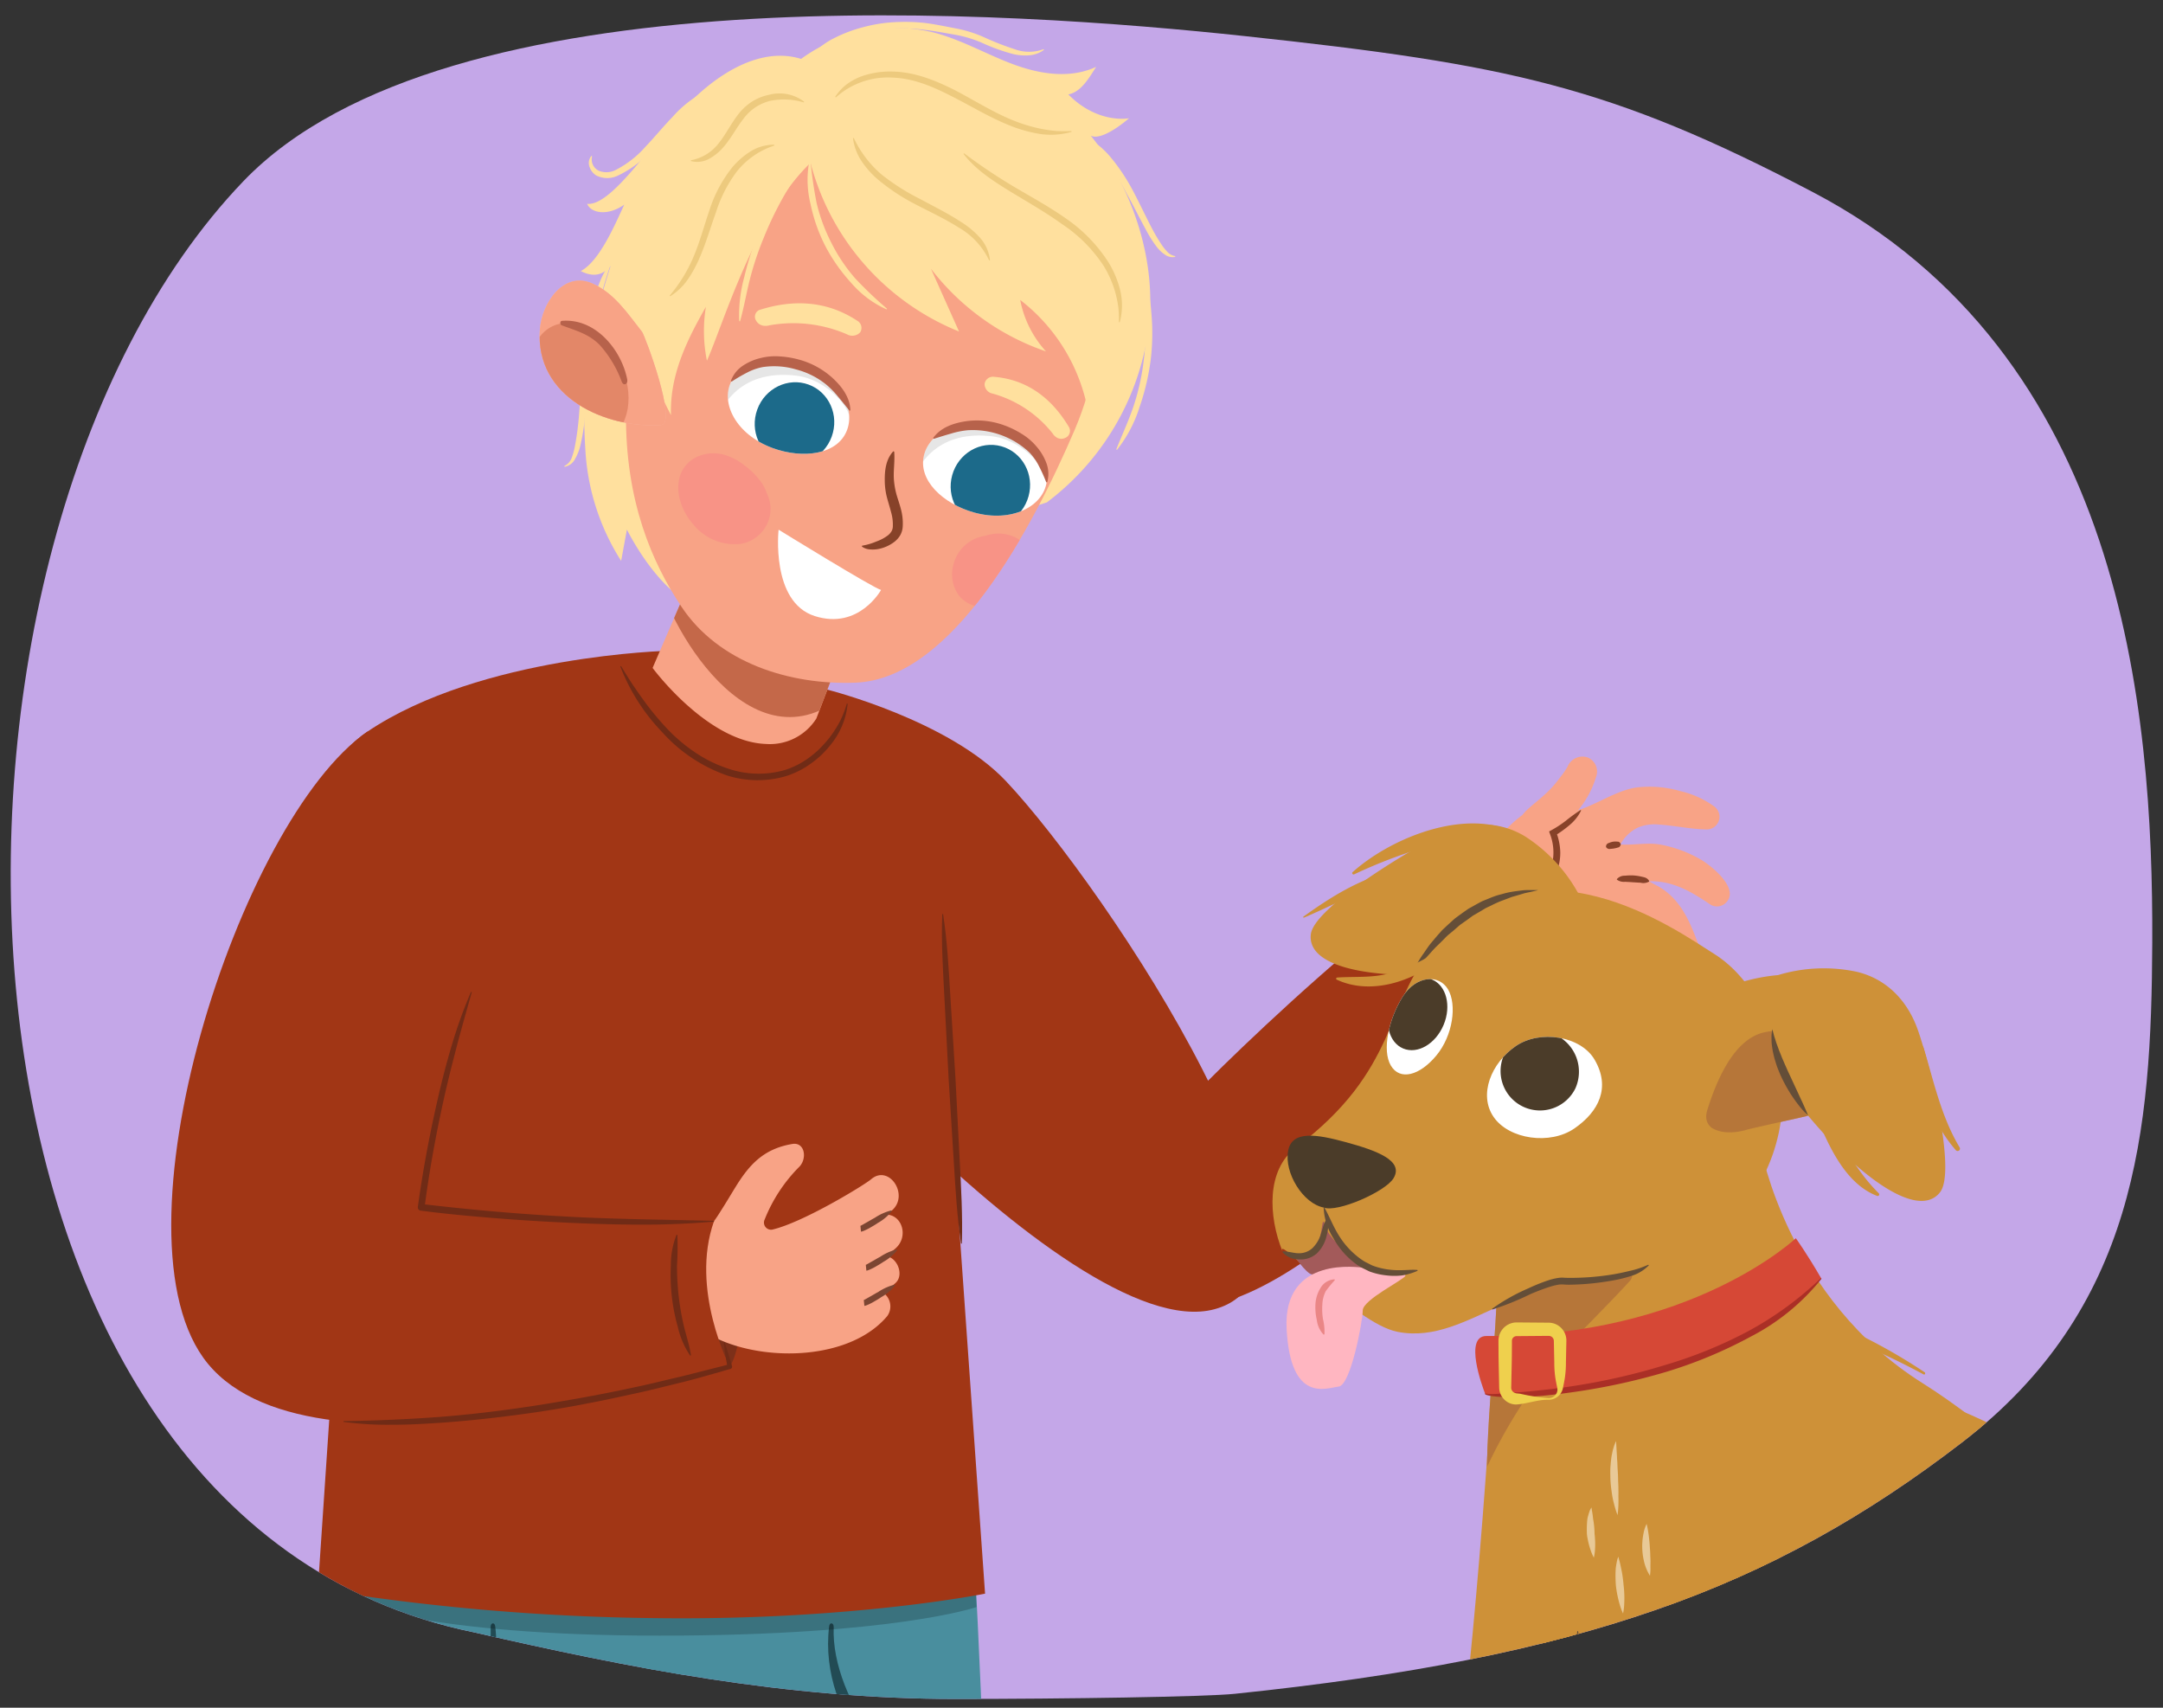 <svg xmlns="http://www.w3.org/2000/svg" xmlns:xlink="http://www.w3.org/1999/xlink" width="380" height="300" viewBox="0 0 380 300"><rect x="0" y="0" width="380" height="300" fill="#333333" stroke="none"/><defs><clipPath id="a"><path d="M167.932,298.461c-29.833,0-57.255-5.431-84.732-11.72C-15.571,266.568-18.437,95.621,42.758,31.834,78.505-5.427,178.655,2.048,218.714,6.345,264.9,11.3,282.9,15.1,318.472,33.741,372.92,62.273,378.29,124.269,378.114,165.6c-.142,33.24-2.825,64.257-33.415,87.786-33.631,25.868-67.2,37.865-127.765,44.169C211.778,298.09,186.923,298.461,167.932,298.461Z" fill="none"/></clipPath><clipPath id="b"><path d="M114.65,117.336l8.429-19.548,26.781,11.545-6.445,16.9a9.665,9.665,0,0,1-8.85,4.462C124.216,130.32,114.65,117.336,114.65,117.336Z" fill="#f8a386"/></clipPath><clipPath id="c"><path d="M163.548,12.744c23.725,4.924,29.193,28.277,29.55,37.269s-.737,17.193-4.3,25.509c-7.361,17.172-21.418,43.715-38.456,44.4-11.574.467-24.066-3.479-30.619-13.334-5.106-7.677-9.9-18.439-9.75-34.176s.268-31.81,11-44.909C132.341,13.694,143.066,8.494,163.548,12.744Z" fill="#f8a386"/></clipPath><clipPath id="d"><path d="M140.987,64.035c-6.478-1.632-10.721-.459-12.478,2.9-2.02,3.863.838,9.434,7.233,11.774,5.273,1.93,11.478,1.226,13.094-3.225S146.431,65.406,140.987,64.035Z" fill="#fff"/></clipPath><clipPath id="e"><path d="M112.8,58.29c-2.584-3.278-4.856-6.776-8.721-8.488-5.037-2.227-8.856,3.352-9.225,8.048C93.912,69.9,106.59,75.306,116.135,74.664,119.108,74.463,113.294,58.912,112.8,58.29Z" fill="#f8a386"/></clipPath><clipPath id="f"><path d="M175.406,75.05c6.222,2.432,9,5.851,8.477,9.6-.6,4.318-6.145,7.2-12.711,5.392-5.414-1.49-10.067-5.685-8.8-10.247S170.177,73.006,175.406,75.05Z" fill="#fff"/></clipPath><clipPath id="g"><path d="M337.77,242.989c-23.675-14.881-28.411-41.262-28.411-41.262-2.706-19.955-15.277-17.077-39.91-8.456-6.764,2.368-6.087,15.22-6.087,15.22.338,18.038-1.466,32.243-2.045,45.961-1.5,35.547,26.577,51.2,40.6,69.71,24.352,32.131,51.071,34.16,51.071,34.16,33.484,5.75,39.572-9.47,39.572-9.47C410.148,301.839,359.29,256.516,337.77,242.989Z" fill="none"/></clipPath><clipPath id="h"><path d="M336.734,180.4c-1.857-4.827-5.412-8.459-10.528-9.683a27.823,27.823,0,0,0-13.85.583,31.869,31.869,0,0,0-9.308,2.266,4.407,4.407,0,0,0-2.452,2.475,8.146,8.146,0,0,0-2.341,4.163c-1.252,5.191-1.3,11.036.807,15.968,1.32,3.093,5.049,3.167,8.061,2.221.021,0,.045-.007.066-.013,3.484-.841,7-1.556,10.482-2.375,8.3,10.008,19.166,18.527,23.152,13.453C343.869,205.578,338.584,185.208,336.734,180.4Z" fill="none"/></clipPath><clipPath id="i"><path d="M276.6,198.232c-4.27,2.949-11.473,1.938-14.19-2s-.408-9.5,3.863-12.447,11.427-1.777,13.853,2.345C283.018,191.046,280.871,195.283,276.6,198.232Z" fill="none"/></clipPath><clipPath id="j"><path d="M246.392,175.149c-2.418,3.888-3.638,9.349-2.043,12.045s5.063,1.759,7.988-1.764,3.648-8.938,2.053-11.633S248.758,171.342,246.392,175.149Z" fill="none"/></clipPath></defs><g clip-path="url(#a)"><rect x="-66.155" y="-26.95" width="564" height="396" fill="#c4a7e8"/><path d="M207.427,194.97c.118-1.053,45.249-45.722,56.551-45.167s15.541,13.459,9.568,25.576-49.247,60.636-68.134,53.459C181.566,219.777,207.427,194.97,207.427,194.97Z" fill="#a13615"/><path d="M142.232,10.15a12.748,12.748,0,0,1,4.28-3.434,24.725,24.725,0,0,1,5.151-1.945,25.912,25.912,0,0,1,5.452-.874,32.668,32.668,0,0,1,5.5.15c1.825.242,3.6.62,5.368.956a22.287,22.287,0,0,1,5.249,1.7,48.668,48.668,0,0,0,4.987,1.927,7.293,7.293,0,0,0,5.115.006l.074.127a5.068,5.068,0,0,1-2.612.955,9.084,9.084,0,0,1-2.8-.221,33.421,33.421,0,0,1-5.164-1.833A21,21,0,0,0,167.785,6.1c-1.784-.307-3.553-.65-5.314-.852a31.469,31.469,0,0,0-5.311-.237,24.8,24.8,0,0,0-5.236.772,29.771,29.771,0,0,0-5.011,1.757,20.69,20.69,0,0,0-4.574,2.713Z" fill="#ffe09e"/><path d="M61.416,275.235s-3.241,54.839-3.646,133.847c-.362,71,1.516,108.84,1.516,108.84s20.111,8.795,41.062.156c0,0,6.753-138.029,18.236-178.384,2.5-8.77.974-62.871.974-62.871Z" fill="#498e9e"/><path d="M87,285.7c-.1-.794-.83-.636-.8.136.512,13.02-12.56,29.342-23.211,32.452-1.208.353-.7,1.216.517.944C74.406,316.81,89.01,302.218,87,285.7Z" fill="#224b54"/><path d="M171.251,275.235s3.242,54.839,3.646,133.847c.363,71-1.515,108.84-1.515,108.84s-20.111,8.795-41.062.156c0,0-6.754-138.029-18.237-178.384-2.5-8.77-.974-62.871-.974-62.871Z" fill="#498e9e"/><path d="M145.664,285.7c.1-.794.831-.636.8.136-.511,13.02,12.56,29.342,23.211,32.452,1.209.353.7,1.216-.517.944C158.262,316.81,143.657,302.218,145.664,285.7Z" fill="#224b54"/><path d="M61.271,277.832l-.133,3.453s13.518,6.051,54.737,6.051,55.678-5.02,55.678-5.02l-.3-7.081Z" opacity="0.2"/><path d="M58.99,232.292l-3.148,46.886a397.4,397.4,0,0,0,59.916,5.09c34.062.391,57.3-4.307,57.3-4.307l-6.392-90.676Z" fill="#a13615"/><path d="M213.374,229.991c25.741-6.987-19.073-74.128-36.638-92.762-10.07-10.682-31.2-16.026-31.2-16.026L117.5,114.32s-32.994.768-52.945,14.2-13.916,66.47-4.708,85.653,38.087,36.349,69.93,22.921c0,0,22.068-27.3,29.952-38.864C177.727,215.873,200.5,233.484,213.374,229.991Z" fill="#a13615"/><path d="M109.112,117.007c.582.98,1.187,1.935,1.791,2.888.631.937,1.264,1.869,1.927,2.779a49.787,49.787,0,0,0,4.259,5.217,28.879,28.879,0,0,0,5.092,4.323,23.129,23.129,0,0,0,5.966,2.883,16.62,16.62,0,0,0,9.735.175,14.862,14.862,0,0,0,2.991-1.333,17.824,17.824,0,0,0,2.65-1.963,20.946,20.946,0,0,0,2.238-2.439,20.5,20.5,0,0,0,1.793-2.8,18.53,18.53,0,0,0,1.219-3.131l.145.024a13.373,13.373,0,0,1-2.414,6.449,18.011,18.011,0,0,1-2.295,2.64,18.875,18.875,0,0,1-2.8,2.119,15.941,15.941,0,0,1-3.207,1.47,17.71,17.71,0,0,1-10.416-.063,27.417,27.417,0,0,1-11.464-7.638,34.491,34.491,0,0,1-7.348-11.541Z" fill="#702b16"/><path d="M125.438,214.528c6,5.018,5.629,21.252,2.767,25.555-4.809-2.531-5-12.566-5.249-13.555S121.465,214.773,125.438,214.528Z" fill="#7d3019"/><path d="M107.391,46.188a70.113,70.113,0,0,0-2.537,8.9,86.98,86.98,0,0,0-1.239,9.2c-.327,3.089-.554,6.2-.894,9.312a34.69,34.69,0,0,1-.761,4.671,8.762,8.762,0,0,1-.881,2.257,2.58,2.58,0,0,1-1.91,1.48l-.027-.144A2.608,2.608,0,0,0,100.5,80.25a12.666,12.666,0,0,0,.559-2.18c.281-1.495.473-3.031.618-4.573l.741-9.32a85.508,85.508,0,0,1,1.4-9.3c.674-3.052,1.534-6.194,3.444-8.755Z" fill="#ffe09e"/><path d="M114.65,117.336l8.429-19.548,26.781,11.545-6.445,16.9a9.665,9.665,0,0,1-8.85,4.462C124.216,130.32,114.65,117.336,114.65,117.336Z" fill="#f8a386"/><g clip-path="url(#b)"><path d="M115.411,98.956c-.761,5.495,13.534,34.856,30.255,25.01,21.389,1.5,11.622-18.435,11.622-18.435L119.613,92.7S115.9,95.4,115.411,98.956Z" fill="#c46849"/></g><path d="M183.907,88.258a45.772,45.772,0,0,0,17.832-30.235c1.667-12.01-2.821-25.226-10.114-34.189,2.1,1.051,6.725-3.062,6.725-3.062s-5.45,1.093-10.666-4.187c2.256-.4,3.695-2.985,4.892-4.84-4.675,2.157-10.011,1.26-14.7-.5s-9.1-4.337-13.958-5.562a28.173,28.173,0,0,0-23.178,4.665c-7.271-2.26-15.024,2.768-20.529,8.643s-12.779,17.29-17.064,16.814c.636,1.6,3.557,2.237,6.525.146-1.645,3.527-4.35,9.941-7.643,11.671,2.835,1.42,4.263.186,5.233-.887-3.9,12.341-5.251,20.174-4.379,32.992a40.42,40.42,0,0,0,6.241,18.807l1.011-5.5s6.8,13.907,15.126,14.075" fill="#ffe09e"/><path d="M163.548,12.744c23.725,4.924,29.193,28.277,29.55,37.269s-.737,17.193-4.3,25.509c-7.361,17.172-21.418,43.715-38.456,44.4-11.574.467-24.066-3.479-30.619-13.334-5.106-7.677-9.9-18.439-9.75-34.176s.268-31.81,11-44.909C132.341,13.694,143.066,8.494,163.548,12.744Z" fill="#f8a386"/><g clip-path="url(#c)"><path d="M121.908,92.261a9.374,9.374,0,0,0,8.08,3.3,6.274,6.274,0,0,0,5.378-6.541,7.259,7.259,0,0,0-.678-2.442,7,7,0,0,0-.82-1.672,13.264,13.264,0,0,0-3.044-3.121,10.5,10.5,0,0,0-3.581-1.893,7.059,7.059,0,0,0-4.854.391,5.636,5.636,0,0,0-3.03,3.674C118.651,86.94,119.951,90.075,121.908,92.261Z" fill="#f89386"/><path d="M167.454,99.37a6.731,6.731,0,0,1,5.658-5.243,6.9,6.9,0,0,1,4.61,0,5.924,5.924,0,0,1,3.4,3.155,6.03,6.03,0,0,1-.468,5.452,7.489,7.489,0,0,1-3.362,2.886,10.915,10.915,0,0,1-4.389,1.034,5.616,5.616,0,0,1-4.346-1.922A6.274,6.274,0,0,1,167.454,99.37Z" fill="#f89386"/></g><path d="M140.987,64.035c-6.478-1.632-10.721-.459-12.478,2.9-2.02,3.863.838,9.434,7.233,11.774,5.273,1.93,11.478,1.226,13.094-3.225S146.431,65.406,140.987,64.035Z" fill="#fff"/><g clip-path="url(#d)"><ellipse cx="139.577" cy="74.32" rx="7.2" ry="6.958" transform="translate(21.953 180.008) rotate(-69.974)" fill="#1c6a8a"/><path d="M149.737,68.5a17.347,17.347,0,0,0-8.488-6.154,15.766,15.766,0,0,0-10.351-.037,9.966,9.966,0,0,0-4.364,3.016,6.717,6.717,0,0,0-1.029,1.9c-.282.817,1.369,4.085,1.809,3.732.52-.418,3.447-6.049,12.581-4.96,4.791.571,8.911,4.738,9.437,7.5.42,2.206,3.5,6.655,3.66,4.67C153.26,74.8,151.717,71.165,149.737,68.5Z" opacity="0.1"/></g><path d="M149.189,72.087c-.678-.848-1.311-1.642-1.961-2.409a15.132,15.132,0,0,0-2.093-2.133,13.985,13.985,0,0,0-5.287-2.649,13.561,13.561,0,0,0-5.863-.407,9.816,9.816,0,0,0-2.741.969A28.475,28.475,0,0,0,128.6,67l-.011.008a.115.115,0,0,1-.158-.035.112.112,0,0,1-.013-.1,5.379,5.379,0,0,1,2.091-2.627,9.517,9.517,0,0,1,3.128-1.351,10.557,10.557,0,0,1,3.392-.28,16.4,16.4,0,0,1,3.291.544,14.328,14.328,0,0,1,5.864,3.17c1.635,1.488,3.115,3.382,3.215,5.694a.114.114,0,0,1-.2.076Z" fill="#b7624b"/><path d="M157.1,79.4c.131,1.878-.207,3.458-.031,5.145a13.668,13.668,0,0,0,.461,2.437c.228.8.551,1.659.771,2.564a9.495,9.495,0,0,1,.294,2.9,3.491,3.491,0,0,1-.473,1.633,4.209,4.209,0,0,1-1.119,1.2,6.692,6.692,0,0,1-2.694,1.167,5.346,5.346,0,0,1-1.441.072,2.675,2.675,0,0,1-1.4-.469.113.113,0,0,1-.02-.16.115.115,0,0,1,.076-.044l.021,0a10.691,10.691,0,0,0,2.4-.712,7.446,7.446,0,0,0,2.075-1.109,2.581,2.581,0,0,0,.648-.768,1.939,1.939,0,0,0,.19-.913,7.736,7.736,0,0,0-.308-2.357c-.206-.816-.47-1.634-.715-2.541a12.168,12.168,0,0,1-.394-2.8c-.036-1.853.133-3.852,1.451-5.316a.119.119,0,0,1,.168-.009A.132.132,0,0,1,157.1,79.4Z" fill="#874229"/><path d="M191.574,75.492a31.912,31.912,0,0,0-12.342-22.8,18.559,18.559,0,0,0,4.529,9.04A43.1,43.1,0,0,1,163.55,47.209l4.937,11.029a43.986,43.986,0,0,1-26.093-29.633c-9.857,9.483-15.376,28.475-18.2,34.761a26.329,26.329,0,0,1-.18-9.458c-3.443,6.014-6.374,12.1-6.13,19.023-2.7-5.174-3.628-8.591-9.021-12.659,0,0,.925-44.453,26.569-49.02C215.769-3.055,191.574,75.492,191.574,75.492Z" fill="#ffe09e"/><path d="M112.788,58.289c-2.585-3.279-4.856-6.777-8.721-8.488-5.037-2.227-8.856,3.351-9.225,8.048C93.9,69.9,106.575,75.305,116.12,74.663,119.092,74.462,113.278,58.91,112.788,58.289Z" fill="#f8b5a2"/><path d="M112.8,58.29c-2.584-3.278-4.856-6.776-8.721-8.488-5.037-2.227-8.856,3.352-9.225,8.048C93.912,69.9,106.59,75.306,116.135,74.664,119.108,74.463,113.294,58.912,112.8,58.29Z" fill="#f8a386"/><g clip-path="url(#e)"><path d="M108.444,62.856c3.032,5.267,2.525,11.51-1.131,13.94s-9.076.133-12.105-5.134-2.523-11.51,1.131-13.94S105.415,57.588,108.444,62.856Z" fill="#e38768"/><path d="M110.187,66.641c-.98-5.077-5.5-10.776-11.452-10.274-.4.034-.384.655-.047.782,2.5.943,4.717,1.484,6.663,3.445a19.87,19.87,0,0,1,3.872,6.45C109.555,67.882,110.351,67.5,110.187,66.641Z" fill="#b7624b"/></g><path d="M175.406,75.05c6.222,2.432,9,5.851,8.477,9.6-.6,4.318-6.145,7.2-12.711,5.392-5.414-1.49-10.067-5.685-8.8-10.247S170.177,73.006,175.406,75.05Z" fill="#fff"/><g clip-path="url(#f)"><ellipse cx="173.989" cy="85.333" rx="7.2" ry="6.958" transform="translate(45.347 230.265) rotate(-74.533)" fill="#1c6a8a"/><path d="M184.143,79.154A17.343,17.343,0,0,0,175.655,73a15.772,15.772,0,0,0-10.351-.037,9.975,9.975,0,0,0-4.364,3.016,6.717,6.717,0,0,0-1.029,1.9c-.282.818,1.369,4.085,1.809,3.732.52-.418,3.448-6.049,12.582-4.96,4.79.571,8.91,4.738,9.436,7.5.42,2.206,3.5,6.655,3.66,4.669C187.666,85.453,186.123,81.814,184.143,79.154Z" opacity="0.1"/></g><path d="M163.964,76.9c1.373-1.86,3.662-2.609,5.854-2.917a13.9,13.9,0,0,1,6.634.743,16.093,16.093,0,0,1,3,1.464,10.545,10.545,0,0,1,2.6,2.2,9.5,9.5,0,0,1,1.763,2.916,5.373,5.373,0,0,1,.177,3.352.114.114,0,0,1-.143.075.11.11,0,0,1-.072-.066l0-.013a28.45,28.45,0,0,0-1.261-2.787,9.815,9.815,0,0,0-1.668-2.38A14.571,14.571,0,0,0,170,75.581a14.665,14.665,0,0,0-2.924.59c-.968.271-1.936.577-2.972.9l-.012,0a.114.114,0,0,1-.143-.074A.118.118,0,0,1,163.964,76.9Z" fill="#b7624b"/><path d="M189.169,23.829a7.057,7.057,0,0,1,3.361,1.342,15.3,15.3,0,0,1,2.632,2.5,34.4,34.4,0,0,1,3.941,5.96c1.106,2.092,2.1,4.228,3.173,6.294a30.693,30.693,0,0,0,1.745,2.973,8.344,8.344,0,0,0,1.028,1.3,2.388,2.388,0,0,0,1.4.789l.011.147a2.307,2.307,0,0,1-1.822-.416,6.1,6.1,0,0,1-1.359-1.269,20.922,20.922,0,0,1-1.93-3.03c-1.138-2.078-2.172-4.182-3.305-6.219a38.8,38.8,0,0,0-3.716-5.842,17.568,17.568,0,0,0-5.2-4.387Z" fill="#ffe09e"/><path d="M200.212,46.591a23,23,0,0,1,2.044,8.2,39.235,39.235,0,0,1-.109,8.5,41.5,41.5,0,0,1-1.963,8.263,23.192,23.192,0,0,1-3.952,7.471l-.126-.075c1.043-2.621,2.215-5.1,3.082-7.734a40.381,40.381,0,0,0,1.764-8.072,43,43,0,0,0,.225-8.258c-.179-2.765-.763-5.447-1.1-8.25Z" fill="#ffe09e"/><path d="M142.378,28.074a72.758,72.758,0,0,0,1.079,7.551,31.046,31.046,0,0,0,2.625,7.083,29.438,29.438,0,0,0,4.225,6.265,69.9,69.9,0,0,0,5.527,5.258l-.078.124a17.819,17.819,0,0,1-6.231-4.678,30.571,30.571,0,0,1-4.513-6.418,29.085,29.085,0,0,1-2.612-7.4,17.679,17.679,0,0,1-.169-7.793Z" fill="#ffe09e"/><path d="M141.321,28.34c-1.188,2.31-2.661,4.357-3.885,6.587a59.952,59.952,0,0,0-3.268,6.858,54.364,54.364,0,0,0-2.409,7.207c-.634,2.461-1.038,4.951-1.745,7.445l-.146-.014a25.085,25.085,0,0,1,.87-7.684,55.379,55.379,0,0,1,2.313-7.4,50.706,50.706,0,0,1,3.447-6.95,24.8,24.8,0,0,1,4.707-6.137Z" fill="#ffe09e"/><path d="M139.194,200.963c2.167-.366,2.64,2.461,1.288,3.947a27.487,27.487,0,0,0-6.144,9.32,1.251,1.251,0,0,0,1.33,1.78c5.481-1.277,16.232-7.866,17.364-8.841,3.168-2.73,6.826,2.848,3.6,5.526-.286.237-.588.451-.88.68,2.75.071,3.893,3.851,1.611,5.9-.544.489-1.131.954-1.738,1.409,1.949.119,3.27,3.235,1.723,4.684a20.024,20.024,0,0,1-2.185,1.736,2.913,2.913,0,0,1,.71,4.095c-6.466,7.7-21.234,8.08-29.952,3.926a95.219,95.219,0,0,1-24.122,8.34c-2.414.472-3.507-1.457-3.369-3.441a3.984,3.984,0,0,1-.855-.579,4.286,4.286,0,0,1-1.279-3.919,4.43,4.43,0,0,1,.642-1.662A6.232,6.232,0,0,1,98.5,230.6a2.056,2.056,0,0,1,.879-2.227,61.473,61.473,0,0,1,6.365-3.288c3.99-1.8,8.183-3.315,12.338-4.758a12.214,12.214,0,0,0,4.879-2.851,26.5,26.5,0,0,0,3.595-4.63c.879-1.362,1.706-2.759,2.553-4.142C131.542,204.734,134.018,201.839,139.194,200.963Z" fill="#f8a386"/><path d="M151.162,215.375c-.127.018.018-.022.036-.042l.154-.082.327-.178c.217-.128.44-.256.666-.38.452-.25.892-.526,1.355-.768a9.275,9.275,0,0,1,2.9-1.29l.077.12a8.146,8.146,0,0,1-2.429,2.067c-.433.305-.894.565-1.356.833a7.917,7.917,0,0,1-.714.376l-.378.172c-.064.029-.134.055-.205.079a1.548,1.548,0,0,1-.335.088Z" fill="#7c4532"/><path d="M152.108,222.226c-.127.018.018-.022.036-.041l.155-.082.326-.178c.218-.128.44-.257.667-.38.451-.25.891-.527,1.354-.768a9.252,9.252,0,0,1,2.9-1.29l.078.119a8.148,8.148,0,0,1-2.43,2.067c-.433.306-.894.566-1.356.834a7.663,7.663,0,0,1-.714.375l-.378.173c-.064.028-.133.055-.205.079a1.615,1.615,0,0,1-.335.088Z" fill="#7c4532"/><path d="M151.756,228.411c-.128.018.018-.022.035-.042l.155-.081.326-.179c.218-.128.44-.256.667-.38.451-.249.892-.526,1.354-.768a9.3,9.3,0,0,1,2.9-1.29l.078.12a8.148,8.148,0,0,1-2.43,2.067c-.432.305-.894.565-1.355.833a7.576,7.576,0,0,1-.715.376l-.378.172c-.063.029-.133.055-.2.08a1.662,1.662,0,0,1-.336.087Z" fill="#7c4532"/><path d="M123.742,16.294c-1.566,1.777-3.272,3.281-4.818,5.006s-3,3.534-4.613,5.266a18.471,18.471,0,0,1-5.762,4.287,4.3,4.3,0,0,1-3.817-.038,2.9,2.9,0,0,1-1.193-1.589,1.914,1.914,0,0,1,.363-1.844l.124.08A2.194,2.194,0,0,0,105.21,30a3.558,3.558,0,0,0,2.937-.132,17.708,17.708,0,0,0,5.29-4.136c1.585-1.658,3.058-3.481,4.7-5.171a19.581,19.581,0,0,1,5.52-4.388Z" fill="#ffe09e"/><path d="M64.553,128.516C41.905,144.132,18.427,217.58,36.525,239.569c19.358,23.52,91.68.514,91.68.514s-7.028-13.555-2.767-25.555C87.843,215.153,74,212.1,74,212.1s2.511-24.045,8.824-37.833" fill="#a13615"/><path d="M60.351,249.645q8.6-.109,17.142-.751c5.7-.448,11.38-1.166,17.033-2.041,5.648-.907,11.283-1.91,16.875-3.132,2.8-.575,5.575-1.292,8.365-1.93l8.327-2.107-.292.493-.368-2.168c-.11-.726-.215-1.453-.29-2.186l.143-.034c.255.693.48,1.391.7,2.091l.622,2.109a.39.39,0,0,1-.264.485h0l-.026.007c-2.761.783-5.517,1.6-8.3,2.305-2.794.664-5.571,1.4-8.381,2s-5.609,1.244-8.437,1.756c-2.817.57-5.653,1.036-8.494,1.474-5.686.834-11.4,1.509-17.135,1.914-2.868.192-5.74.364-8.618.353a58.145,58.145,0,0,1-8.614-.5Z" fill="#702b16"/><path d="M82.889,174.287c-.883,3.127-1.772,6.234-2.6,9.362-.811,3.131-1.618,6.263-2.315,9.423-1.406,6.31-2.564,12.7-3.393,19.094l-.507-.654c8.5,1,17.062,1.766,25.627,2.211,4.283.247,8.571.357,12.858.471l12.877.261,0,.146c-4.286.37-8.591.556-12.893.529-4.3.011-8.6-.141-12.9-.338s-8.591-.467-12.879-.814-8.569-.744-12.848-1.3h-.008a.58.58,0,0,1-.5-.65v0c.882-6.461,2.087-12.844,3.545-19.183q1.079-4.757,2.478-9.433a84.338,84.338,0,0,1,3.315-9.171Z" fill="#702b16"/><path d="M119,216.938a53.346,53.346,0,0,1-.061,5.376,46.023,46.023,0,0,0,1.187,10.555c.407,1.735,1,3.4,1.265,5.225l-.136.057a14.826,14.826,0,0,1-2.167-5.014,33.633,33.633,0,0,1-1.231-10.853,14.338,14.338,0,0,1,1-5.371Z" fill="#702b16"/><path d="M133.972,57.192a1.781,1.781,0,0,1-1.133-.86,1.277,1.277,0,0,1,.825-1.956c3.672-1.136,10.274-2.406,16.876,1.931a1.455,1.455,0,0,1,.59,2.058,1.889,1.889,0,0,1-2.32.371,23.718,23.718,0,0,0-13.633-1.586A2.409,2.409,0,0,1,133.972,57.192Z" fill="#ffe09e"/><path d="M185.765,76.928a1.6,1.6,0,0,0,1.331.017,1.335,1.335,0,0,0,.637-2.021c-1.874-3.108-5.725-8.1-13.062-8.724a1.474,1.474,0,0,0-1.695,1.243,1.7,1.7,0,0,0,1.4,1.694,20.429,20.429,0,0,1,10.568,7.027A2.108,2.108,0,0,0,185.765,76.928Z" fill="#ffe09e"/><path d="M265.028,155.076a26.764,26.764,0,0,1,4.764-9.944c.955-1.334,2.355-.967,3.727-1.458l5.195-1.858-.7.243c3.185-1.155,6.462-3.4,9.835-3.76a19.436,19.436,0,0,1,7.346.675,16.412,16.412,0,0,1,6.011,2.732,2.232,2.232,0,0,1-1.482,4c-2.78-.053-5.538-.679-8.313-.856a7.486,7.486,0,0,0-3.654.526,6.88,6.88,0,0,0-3.088,2.976c2.419.157,4.853-.424,7.249.059a22.238,22.238,0,0,1,7.128,2.74c1.777,1.1,6.5,4.925,4.256,7.339a2.215,2.215,0,0,1-2.852.394c-3.332-2.258-6.605-4.191-10.749-4.073.631.416,1.474.762,2.157,1.207,3.4,2.222,4.925,5.66,6.35,9.446a2.184,2.184,0,0,1-3.782,2.186c-1.352-2.018-3.655-5.579-6.1-6.192.094.188.212.354.322.534a14.418,14.418,0,0,1,1.806,5.486,18.207,18.207,0,0,1-.064,5.929,1.87,1.87,0,0,1-1.443,1.58,1.71,1.71,0,0,1-1.88-.921c-.631-1.726-1-3.561-1.473-5.338a2.65,2.65,0,0,0-.491-1.116c-.6-.678-1.692-.573-2.593-.357-3.079.74-6.208,2.9-9.42,2.554a9.243,9.243,0,0,1-6.59-4.521A14.017,14.017,0,0,1,265.028,155.076Z" fill="#f8a386"/><path d="M289,162.776c-.8-.393-1.178-.906-1.8-1.229a5.915,5.915,0,0,0-1.98-.59,14.459,14.459,0,0,0-2.19-.128,5.528,5.528,0,0,1-2.316-.2.084.084,0,0,1-.049-.109.1.1,0,0,1,.025-.036,3.983,3.983,0,0,1,2.276-.728,10.392,10.392,0,0,1,2.423,0,5.815,5.815,0,0,1,2.375.86,2.544,2.544,0,0,1,1.36,2.08.086.086,0,0,1-.088.084A.125.125,0,0,1,289,162.776Z" fill="#874229"/><path d="M278.921,133.065a2.677,2.677,0,0,1,1.472,3.441,16.819,16.819,0,0,1-3.644,6.405c-.9,1.03-1.863,2.006-2.847,2.954-1.058,1.021-2.218,2.146-3.733,2.325-.5.7-1.019,1.394-1.5,2.1q-.214.318-.417.644c-.018.029-.073.113-.13.2a9.334,9.334,0,0,0-.538,1.072,13.467,13.467,0,0,0-.546,1.405c-.066.2-.123.4-.182.606l-.014.05c0,.022,0,0-.007.038-.065.419-.158.83-.2,1.252-.02.192-.034.383-.043.575,0,.028,0,.056,0,.084.031.408.046.815.1,1.22q.048.342.116.679c0,.023.015.076.027.129.031.112.077.284.095.338.071.217.149.431.232.644.154.387.328.769.507,1.146a22.024,22.024,0,0,1,1,2.362,3.022,3.022,0,0,1-.668,3.2,2.98,2.98,0,0,1-3.221.759,7.231,7.231,0,0,1-2.15-1.492,8.106,8.106,0,0,1-1.252-1.754,10.711,10.711,0,0,1-1.021-2.533,14.666,14.666,0,0,1-.31-7.085,16.717,16.717,0,0,1,3.256-6.641,21.944,21.944,0,0,1,4.155-4.013c.136-.179.361-.434.54-.631.541-.541,1.1-1.01,1.694-1.5.831-.686,1.645-1.394,2.418-2.146l.2-.2c.181-.2.363-.39.539-.59.328-.372.64-.756.941-1.15.341-.445.694-.881,1.013-1.343.159-.229.3-.467.455-.7l.026-.044c.046-.085.092-.17.134-.255A2.823,2.823,0,0,1,278.921,133.065Z" fill="#f8a386"/><path d="M268,142.545c-.035.036-.075.062-.11.1C268.35,142.167,268.237,142.283,268,142.545Z" fill="#d59163"/><path d="M277.753,142.417a7.7,7.7,0,0,1-2,2.518,19.928,19.928,0,0,1-2.622,1.889l.25-.69a10.684,10.684,0,0,1,.73,3.493,8.978,8.978,0,0,1-.642,3.542,12.823,12.823,0,0,1-1.792,3.042,7.426,7.426,0,0,1-2.7,2.193.076.076,0,0,1-.1-.037.079.079,0,0,1,.007-.076c.668-.954,1.358-1.8,1.991-2.686a11.723,11.723,0,0,0,1.522-2.851,9.036,9.036,0,0,0-.084-6.226l-.165-.464.415-.227a18.946,18.946,0,0,0,2.555-1.68,30.912,30.912,0,0,1,2.53-1.837.077.077,0,0,1,.106.024A.076.076,0,0,1,277.753,142.417Z" fill="#874229"/><path d="M284.726,148.419c-.206.494-.4.427-.6.5s-.395.095-.592.141c-.2.022-.4.054-.605.063a.685.685,0,0,1-.733-.261.179.179,0,0,1-.049-.139.649.649,0,0,1,.513-.638,3.279,3.279,0,0,1,.667-.213,3.149,3.149,0,0,1,.7-.031c.231.031.47-.058.7.433A.192.192,0,0,1,284.726,148.419Z" fill="#874229"/><path d="M289.681,154.884a2.008,2.008,0,0,1-1.45.186l-1.359-.08c-.452-.039-.905-.054-1.36-.083a2.109,2.109,0,0,1-1.418-.35.1.1,0,0,1-.022-.142l0,0a1.782,1.782,0,0,1,1.4-.576,9.453,9.453,0,0,1,1.467-.05,9.246,9.246,0,0,1,1.452.214c.47.124.977.147,1.322.741A.108.108,0,0,1,289.681,154.884Z" fill="#874229"/><path d="M154.786,103.638c-1.412-.353-18-10.588-18-10.588s-1.412,12.7,6.353,15.176S154.786,103.638,154.786,103.638Z" fill="#fff"/><path d="M146.727,17.021a8.847,8.847,0,0,1,1.914-2.123,10.7,10.7,0,0,1,2.519-1.419,14.946,14.946,0,0,1,5.671-.907c3.881.072,7.52,1.559,10.855,3.234,3.337,1.73,6.476,3.736,9.863,5.157a27.871,27.871,0,0,0,5.218,1.639,25.673,25.673,0,0,0,2.7.4,25.2,25.2,0,0,0,2.764.014l.027.144a13.123,13.123,0,0,1-5.652.358,24.374,24.374,0,0,1-5.461-1.579c-3.515-1.421-6.71-3.406-10.009-5.056-3.262-1.681-6.709-3.138-10.339-3.249a13.637,13.637,0,0,0-9.957,3.483Z" fill="#edca7e"/><path d="M141.2,17.989a12.079,12.079,0,0,0-5.837-.283,8.225,8.225,0,0,0-4.714,3.118c-1.234,1.537-2.148,3.411-3.572,5.04a9.026,9.026,0,0,1-2.511,2.044,4.342,4.342,0,0,1-3.185.387l.013-.147a7.947,7.947,0,0,0,4.868-2.982c1.232-1.522,2.128-3.395,3.441-5.089a9.845,9.845,0,0,1,2.392-2.216,9,9,0,0,1,3.031-1.211,7.148,7.148,0,0,1,6.143,1.21Z" fill="#edca7e"/><path d="M136.042,25.57a13.926,13.926,0,0,0-6.594,4.559,24.11,24.11,0,0,0-3.7,7.274c-.948,2.6-1.717,5.321-2.861,7.933a21.513,21.513,0,0,1-2.053,3.76,10.757,10.757,0,0,1-3.093,2.954l-.095-.113a26.373,26.373,0,0,0,4.273-7.014c1.062-2.544,1.776-5.245,2.693-7.92a23.594,23.594,0,0,1,4-7.563,13.594,13.594,0,0,1,3.268-2.857,7.764,7.764,0,0,1,4.14-1.158Z" fill="#edca7e"/><path d="M149.992,24.236a19.189,19.189,0,0,0,4.845,6.39,38.634,38.634,0,0,0,6.87,4.364c2.413,1.314,4.914,2.529,7.265,4.082a15.129,15.129,0,0,1,3.248,2.752,7.021,7.021,0,0,1,1.7,3.888l-.143.034a13.206,13.206,0,0,0-5.378-5.793c-2.289-1.455-4.792-2.618-7.253-3.9a35.638,35.638,0,0,1-7.016-4.611,15.814,15.814,0,0,1-2.813-3.2,9.408,9.408,0,0,1-1.463-3.968Z" fill="#edca7e"/><path d="M169.368,26.923a97.635,97.635,0,0,0,8.784,5.89c3.041,1.8,6.187,3.5,9.126,5.577a26.833,26.833,0,0,1,7.507,7.768,17.139,17.139,0,0,1,2.062,5.051,11.29,11.29,0,0,1-.133,5.406l-.145-.024a21.135,21.135,0,0,0-.1-2.626,20.182,20.182,0,0,0-.517-2.537,18.436,18.436,0,0,0-2.061-4.724,25.712,25.712,0,0,0-7.309-7.335c-2.84-2.057-5.929-3.793-8.97-5.649-3.016-1.857-6.133-3.817-8.342-6.692Z" fill="#edca7e"/><path d="M295.231,313.066c-1.655-3.884-6.549-9.075-8.095-13.016a1.14,1.14,0,0,0-2.25.154c-.418-1.629-.844-3.256-1.321-4.863-.533-1.793-2.639-1.04-2.561.683a40.772,40.772,0,0,0,.441,4.347c-.846-3.789-1.424-7.666-2.145-11.479-.347-1.836-2.729-2.286-2.928-.179-.048.512-.081,1.018-.1,1.521a78.423,78.423,0,0,0-2.888-13.276c-.718-2.128-3.558-1.434-3.262.869.617,4.809.749,11.429,1.72,16.168,3.993,19.477,5.975,8.55,6.018,8.132.949,3.745,2.188,8.63,4.754,10.972.427.39,1,.134,1.1-.471a10.8,10.8,0,0,0-.029-3.355c.008.022.014.042.021.063,1.018,3,2.3,6.692,4.706,8.478.37.276.746-.125.838-.517a6.45,6.45,0,0,0,.041-2.4c1.486,3.11,3.3,6.607,5.868,7.867.226.111.286-.114.419-.356C297.974,318.069,296.581,316.234,295.231,313.066Z" fill="#ce9138"/><path d="M353.507,321.882c-.725-3.55-2.917-7.229-4.671-9.87a57.346,57.346,0,0,0-10.916-12.086c-3.894-3.3-9.83-3.7-14.633-3.478a19.764,19.764,0,0,0-13.721,7.153c-5.648,6.827-4.892,16.362-2.455,24.314.7,2.27,3.805,7.139,4.955,10.061-1.062-.03-22.513-2.112-25.735,7.348-1.728,5.072-2.992,9.272,5.967,10.243,7.865.854,9.7-3.009,10.165-4.023,5.815-.338,38.217,2.7,45.9-4.624C354.177,341.379,357.907,329.078,353.507,321.882Z" fill="#ce9138"/><path d="M337.77,242.989c-23.675-14.881-28.411-41.262-28.411-41.262-2.706-19.955-15.277-17.077-39.91-8.456-6.764,2.368-6.087,15.22-6.087,15.22.338,18.038-1.466,32.243-2.045,45.961-1.5,35.547,26.577,51.2,40.6,69.71,24.352,32.131,51.071,34.16,51.071,34.16,33.484,5.75,39.572-9.47,39.572-9.47C410.148,301.839,359.29,256.516,337.77,242.989Z" fill="#ce9138"/><path d="M270.187,326.618c5.28-26.149,12.011-64.082,12.011-64.082s.266-2.134-20.595-11.284c-6.065,87.44-12.768,95.267-12.768,95.267s-8.819,3.74-9.523,11.377c-.494,5.355,8.523,8.215,18.424,5.22,8.708-5.555,4.84-15.963,12.812-22.942C269.4,335.606,269.554,333.131,270.187,326.618Z" fill="#ce9138"/><path d="M369.888,345.948c-3.8,4.136-2.041,9.206,1.577,11.689a3.882,3.882,0,0,0,.472.3l.12.071c.011,0,.022.013.034.019l.015.007a8.223,8.223,0,0,0,4.613,1.089c4.583.166,9.5-1.894,13.475-3.588a48.354,48.354,0,0,0,13.5-9.082c8.042-7.385,13.52-17.417,16.629-27.793a64.641,64.641,0,0,0,.9-32.648,53.059,53.059,0,0,0-6.015-14.863c-2.016-3.466-6.6-9.988-11.094-9.961a1.93,1.93,0,0,0-1.9,1.9c-.147,2,1.128,3.68,2,5.391,1.073,2.108,2.094,4.233,3.152,6.349a50.8,50.8,0,0,1,4.078,13.068c1.732,8.9.693,18.351-1.841,26.99-2.526,8.611-9.5,15.3-16.032,21.452C391.447,338.341,369.888,345.948,369.888,345.948Z" fill="#ce9138"/><path d="M274.486,304.62s.623-4.53,1.245-9.061c.69-4.518,1.379-9.038,1.379-9.038l.133.022a19.649,19.649,0,0,1,.241,2.936c.01.436.019.907,0,1.4s-.021,1.02-.07,1.555-.06,1.093-.14,1.65-.138,1.127-.206,1.694c-.1.564-.191,1.127-.284,1.682s-.229,1.093-.335,1.619-.249,1.026-.374,1.5-.262.925-.394,1.337a19.262,19.262,0,0,1-1.058,2.721Z" fill="#644e38"/><g clip-path="url(#g)"><path d="M284.975,222.7c-2.6.821-4.33-.794-6.383.934.025-1.358-5.615-44.853-2.581-9.15,1.149,13.517-4.9,5.6-7.039,8.916a24.774,24.774,0,0,0-3.988,1.407c-3.671,2.848-3.573,10.813-5.894,14.942a2.019,2.019,0,0,0,.69,2.6q-.768,1.139-1.517,2.288c-1.778,2.728-3.86,5.168-4.216,8.493-.133,1.241.924,1.885,1.972,1.908-1.806,3.365-4.048,7.529-3.234,11.016a1.978,1.978,0,0,0,2.888,1.175c3.163-2.05,4.2-6.664,5.765-9.939a92.914,92.914,0,0,1,7.007-12.208c5.033-7.415,11.885-13.469,17.887-20.052A1.4,1.4,0,0,0,284.975,222.7Z" fill="#ad6b3a" opacity="0.7"/></g><path d="M253.666,146.4c4.718-2.116,9.8-2.186,14.293.551a27.807,27.807,0,0,1,9.415,10.173,31.906,31.906,0,0,1,5.007,8.167,4.406,4.406,0,0,1,0,3.483,8.157,8.157,0,0,1-1.273,4.6c-2.77,4.564-6.857,8.743-11.825,10.76-3.117,1.264-6.516-1.073-7.285-4.105-.012-.019-.026-.036-.038-.056-1.879-3.052-3.866-6.034-5.761-9.071-12.944,1.248-26.656-.363-25.908-6.772C230.856,159.239,248.961,148.511,253.666,146.4Z" fill="#ce9138"/><path d="M301.155,167.577c-6.722-4.216-31.56-22.146-49.317-1.231-8.642,10.179-6.094,21.629-24.16,35.237-5.222,3.934-4.865,12.1-2.346,18.3-1.4-3.454,12.43,12.548,20.178,14.078,6.548,1.293,12.238-2.045,18.141-4.618,5.86-2.554,7.064-3.563,12.829-4.063,6.739-.585,15.069-2,20.848-5.555C320.934,205.21,314.683,176.06,301.155,167.577Z" fill="#ce9138"/><path d="M336.734,180.4c-1.857-4.827-5.412-8.459-10.528-9.683a27.823,27.823,0,0,0-13.85.583,31.869,31.869,0,0,0-9.308,2.266,4.407,4.407,0,0,0-2.452,2.475,8.146,8.146,0,0,0-2.341,4.163c-1.252,5.191-1.3,11.036.807,15.968,1.32,3.093,5.378,3.831,8.061,2.221.021,0,.045-.007.066-.013,3.484-.841,7-1.556,10.482-2.375,8.3,10.008,19.166,18.527,23.152,13.453C343.869,205.578,338.584,185.208,336.734,180.4Z" fill="#ce9138"/><g clip-path="url(#h)"><path d="M315.165,191.961a39.672,39.672,0,0,1-3.9-10.85c-1.148.339-6.918-.284-11.319,13.882-1.382,4.448,4.986,4.431,6.422,4.028,3.009-.842,8.63-1.259,11.169-2.909A39.386,39.386,0,0,1,315.165,191.961Z" fill="#ad6b3a" opacity="0.7"/></g><path d="M317.671,196a15.807,15.807,0,0,1-1.77-1.966c-.24-.313-.5-.653-.756-1.028s-.535-.765-.779-1.194a24.466,24.466,0,0,1-1.468-2.735c-.227-.478-.417-.976-.61-1.461s-.325-.988-.483-1.46c-.139-.481-.241-.957-.343-1.4-.082-.454-.139-.886-.19-1.283s-.041-.773-.051-1.1a4.9,4.9,0,0,1,.042-.844c.049-.466.092-.725.092-.725s.082.26.2.7c.061.221.116.487.224.787s.2.632.32,1c.138.359.285.748.421,1.161.168.405.346.831.511,1.276.188.437.385.89.583,1.35.217.454.4.928.625,1.387.866,1.866,1.733,3.731,2.382,5.13S317.671,196,317.671,196Z" fill="#644e38"/><path d="M270.248,156.368s-.426.109-1.174.276c-.372.088-.834.17-1.346.3-.5.154-1.07.327-1.685.5l-.468.132-.476.186-1,.378a18.039,18.039,0,0,0-2.1.924c-.358.174-.729.331-1.088.526-.349.215-.7.43-1.064.637l-1.087.632-1.025.751-1.038.73c-.349.239-.646.544-.969.809-.61.573-1.31,1.028-1.848,1.624-.558.574-1.119,1.111-1.649,1.626-.495.5-.969,1.072-1.412,1.54-.427.493-.875.91-1.193,1.323l-.882,1.044c-.5.576-.8.9-.8.9s.194-.392.559-1.071l.675-1.22a17.366,17.366,0,0,1,.976-1.5c.384-.543.738-1.123,1.243-1.735.49-.581,1-1.2,1.56-1.82.139-.155.272-.319.419-.47l.466-.438q.468-.445.959-.883c.333-.286.639-.609,1-.869l1.08-.792,1.1-.768,1.163-.648c.384-.217.769-.423,1.15-.624.391-.182.8-.327,1.181-.488s.77-.314,1.147-.453a11.516,11.516,0,0,1,1.134-.327,14.917,14.917,0,0,1,2.1-.477c.664-.1,1.271-.17,1.805-.232.532-.047,1-.023,1.381-.032C269.809,156.355,270.248,156.368,270.248,156.368Z" fill="#644e38"/><path d="M276.6,198.232c-4.27,2.949-11.473,1.938-14.19-2s-.408-9.5,3.863-12.447,11.427-1.777,13.853,2.345C283.018,191.046,280.871,195.283,276.6,198.232Z" fill="#fff"/><path d="M246.392,175.149c-2.418,3.888-3.638,9.349-2.043,12.045s5.063,1.759,7.988-1.764,3.648-8.938,2.053-11.633S248.758,171.342,246.392,175.149Z" fill="#fff"/><g clip-path="url(#i)"><path d="M276.765,191.2a6.924,6.924,0,1,1-3.579-9.447A7.151,7.151,0,0,1,276.765,191.2Z" fill="#4b3c29"/></g><g clip-path="url(#j)"><path d="M253.62,180.038c-1.4,3.346-4.572,5.208-7.1,4.156s-3.439-4.618-2.043-7.965,4.571-5.208,7.095-4.156S255.015,176.69,253.62,180.038Z" fill="#4b3c29"/></g><path d="M251.912,167.512a31.231,31.231,0,0,1-7.808,3.472c-3.021.841-6.1.531-9.177.74-.181.013-.279.28-.092.367,5.853,2.754,13.2.412,17.932-3.479C253.393,168.1,252.579,167.111,251.912,167.512Z" fill="#ce9138"/><path d="M264.389,145.517c-8.616-2.9-20.367,1.975-26.767,7.7-.18.161.045.484.26.389a88.032,88.032,0,0,1,12.164-4.682c4.682-1.286,9.33-.741,14-1.6C264.846,147.169,265.392,145.854,264.389,145.517Z" fill="#ce9138"/><path d="M344.259,201.55c-3.223-5.383-4.524-11.566-6.322-17.508-.238-.792-1.449-.4-1.356.369.791,6.5,2.665,12.612,7.018,17.641A.415.415,0,0,0,344.259,201.55Z" fill="#ce9138"/><path d="M330.05,209.615c-5.5-5.5-8.027-12.352-11.486-19.156-.473-.929-1.937-.348-1.51.629,2.758,6.3,5.613,16.278,12.722,19A.278.278,0,0,0,330.05,209.615Z" fill="#ce9138"/><path d="M244.518,153.027c-5.843,1.5-10.656,4.509-15.515,7.989a.1.1,0,0,0,.1.178c5.271-2.262,10.338-4.981,15.76-6.889C245.575,154.055,245.256,152.837,244.518,153.027Z" fill="#ce9138"/><path d="M226.974,220.119s2.581,3.754,3.52,3.754,11.5-.469,11.5-.469-7.977-4.224-9.15-7.978S233.544,222.23,226.974,220.119Z" fill="#a35a5a"/><path d="M225.369,219.821c1.078.018,1.93.343,2.841.339a3.482,3.482,0,0,0,2.34-.88,5.892,5.892,0,0,0,1.431-2.258l.421-1.372a4.934,4.934,0,0,1,.6-1.4l.147.014a4.831,4.831,0,0,1,.163,1.565,13.319,13.319,0,0,1-.313,1.536,6.231,6.231,0,0,1-1.645,2.818,4.327,4.327,0,0,1-3.177,1.062,3.788,3.788,0,0,1-2.881-1.293Z" fill="#644e38"/><path d="M239.644,222.7c-.7,0-14.312-2.347-13.608,10.793s7.038,10.323,9.15,10.089,4.223-11.5,4.223-13.374,7.274-5.4,7.508-6.1S239.644,222.7,239.644,222.7Z" fill="#ffb6c1"/><path d="M232.677,212.126c.914,1.657,1.554,3.338,2.516,4.875a14.3,14.3,0,0,0,3.557,3.945,8.966,8.966,0,0,0,1.1.736l1.175.6a12.181,12.181,0,0,0,2.55.688,13.959,13.959,0,0,0,2.671.163c.9,0,1.8-.117,2.77-.036l.035.142a10.643,10.643,0,0,1-2.737.817,11.545,11.545,0,0,1-2.889-.024,12.067,12.067,0,0,1-2.84-.673l-1.319-.648a10.054,10.054,0,0,1-1.23-.8,14.2,14.2,0,0,1-3.768-4.36,10.965,10.965,0,0,1-1.731-5.4Z" fill="#644e38"/><path d="M232.537,234.459a4.434,4.434,0,0,1-1.19-2.54,9.73,9.73,0,0,1-.246-2.84,5.945,5.945,0,0,1,.891-2.816,3.012,3.012,0,0,1,2.461-1.519l.058.135a22.448,22.448,0,0,0-1.6,1.943,5.685,5.685,0,0,0-.6,2.344,11.5,11.5,0,0,0,.109,2.558,9.078,9.078,0,0,1,.261,2.679Z" fill="#ea8686"/><path d="M244.825,206.973c-1.439,2.4-9.889,6.06-12.22,5.169-3.664-.66-7.039-6.1-6.3-10,.68-3.6,5.006-2.905,10.223-1.472S246.691,203.851,244.825,206.973Z" fill="#4b3c29"/><path d="M338.118,241.063c-9.851-6.569-21.414-11.751-33.132-13.764a.507.507,0,0,0-.207.993c11.55,3.418,22.527,7.411,33.151,13.15C338.176,241.575,338.338,241.209,338.118,241.063Z" fill="#ce9138"/><path d="M347.452,249.116c-4.155-1.923-9.235-3.887-13.874-3.739-.832.027-.751,1.129-.07,1.34,4.439,1.378,8.891,2.106,13.219,3.949s8.348,4.323,12.5,6.5c.229.12.419-.208.236-.372A47.323,47.323,0,0,0,347.452,249.116Z" fill="#ce9138"/><path d="M315.954,333.294c1.353-25.874,2.436-54.621,2.436-54.621a58.753,58.753,0,0,0-28.468-15.921c10.849,73.749,8.145,95.985,8.145,95.985s-8.03,5.066-7.055,12.511c.681,5.22,10.081,7.839,19.362,3.309,7.517-6.788,1.625-19.946,8.091-27.977C316.307,342.389,316.752,339.648,315.954,333.294Z" fill="#ce9138"/><path d="M295.442,287.984s.542,8.61,1.086,17.22c.127,2.154.174,4.311.258,6.332s.146,3.908.206,5.525c.121,3.233.2,5.389.2,5.389l-.136.008s-.027-.134-.077-.385-.138-.617-.206-1.085c-.137-.938-.4-2.273-.594-3.881-.1-.8-.218-1.673-.305-2.6s-.2-1.893-.274-2.9-.179-2.046-.227-3.105-.11-2.134-.2-3.21c-.051-1.077-.1-2.155-.152-3.215s-.055-2.107-.086-3.119-.021-1.991-.018-2.92.018-1.809.043-2.621c.033-1.624.162-2.984.2-3.933.021-.475.076-.85.1-1.1l.04-.391Z" fill="#644e38"/><path d="M315.967,351.5c.133-.444.276-.887.448-1.329s.368-.864.581-1.285.456-.828.714-1.229a12.442,12.442,0,0,1,.857-1.141l-.061.374-.7-1.55-.312-.8c-.1-.268-.218-.528-.3-.8-.159-.549-.378-1.087-.489-1.649l-.193-.839c-.071-.279-.1-.562-.156-.844-.1-.563-.19-1.127-.253-1.689s-.143-1.127-.193-1.689c-.115-1.125-.218-2.243-.291-3.367l0-.031v-.042c.077-2.289.156-4.578.282-6.865l.367-6.863.722-13.726,1.269-27.462.135,0-.245,13.745-.129,6.874c-.056,2.291-.084,4.583-.162,6.873l-.4,13.743-.195,6.872c-.063,2.291-.171,4.58-.281,6.868v-.073l.18,3.348c.027.559.07,1.112.121,1.663s.1,1.1.178,1.646c.04.273.06.55.116.818l.152.807c.085.543.244,1.068.363,1.6.059.269.157.528.233.792l.245.791.578,1.563.084.224-.145.15c-.314.325-.61.666-.9,1.015s-.55.725-.8,1.107-.474.783-.689,1.19-.411.824-.6,1.251Z" fill="#644e38"/><path d="M285.143,283.447a10.125,10.125,0,0,1-.568-1.51,19.551,19.551,0,0,1-.69-3.387c-.048-.633-.072-1.27-.069-1.866,0-.3.011-.587.025-.86a5.753,5.753,0,0,1,.083-.774,10.863,10.863,0,0,1,.229-1.149c.091-.281.156-.427.156-.427s.048.165.113.432c.082.274.189.661.279,1.119s.225,1,.312,1.568.167,1.187.215,1.8a19.532,19.532,0,0,1,.115,3.453A10.2,10.2,0,0,1,285.143,283.447Z" fill="#e8c997"/><path d="M289.866,276.816a8.535,8.535,0,0,1-.669-1.324,8.2,8.2,0,0,1-.43-1.453,11.424,11.424,0,0,1,.023-4.925,6.115,6.115,0,0,1,.49-1.411,14.3,14.3,0,0,1,.286,1.447c.067.427.14.922.181,1.448.071.527.084,1.088.134,1.645.017.28.036.559.041.835s.021.544.031.8c.029.521-.012,1.01,0,1.453A8.5,8.5,0,0,1,289.866,276.816Z" fill="#e8c997"/><path d="M280.011,273.638a8.083,8.083,0,0,1-.565-1.324,12.542,12.542,0,0,1-.4-1.381c-.059-.254-.114-.518-.161-.787a4.917,4.917,0,0,1-.1-.83c-.018-.575-.013-1.153.02-1.691.015-.269.039-.528.066-.772a5.8,5.8,0,0,1,.169-.687c.054-.211.119-.4.177-.568a2.5,2.5,0,0,1,.171-.426,3.769,3.769,0,0,1,.209-.348s.026.156.056.4c0,.117.056.275.077.443s.063.359.084.563.049.419.075.651c.043.231.083.475.115.725.067.5.108,1.03.126,1.563-.009.263.041.543.059.814s.039.541.048.8a12.775,12.775,0,0,1-.024,1.435A8.126,8.126,0,0,1,280.011,273.638Z" fill="#e8c997"/><path d="M284.174,266.171a16.464,16.464,0,0,1-.617-1.983,15,15,0,0,1-.409-2.069,21.635,21.635,0,0,1-.234-2.422c-.007-.413-.018-.827-.014-1.234a11.445,11.445,0,0,1,.061-1.2c.024-.388.071-.763.113-1.117s.121-.688.186-1a6.366,6.366,0,0,1,.213-.83,5.5,5.5,0,0,1,.212-.628,4.458,4.458,0,0,1,.24-.528s.006.212.025.573c0,.178.029.4.036.647s.031.527.048.831.043.632.049.977c.027.347.06.712.069,1.088.019.752.1,1.557.114,2.361,0,.4.026.8.042,1.2s.014.786.023,1.164-.015.744,0,1.1,0,.686,0,1A16.75,16.75,0,0,1,284.174,266.171Z" fill="#e8c997"/><path d="M262.141,229.905a34.15,34.15,0,0,1,6.328-3.564,32.875,32.875,0,0,1,3.407-1.382,11.171,11.171,0,0,1,1.852-.461,4.508,4.508,0,0,1,1.025-.04c.282.019.575.024.868.027a46.321,46.321,0,0,0,7.113-.509c1.179-.173,2.343-.416,3.487-.695a15.622,15.622,0,0,0,3.351-1.107l.094.113a7.284,7.284,0,0,1-3.184,1.892,25.209,25.209,0,0,1-3.579.84,45.674,45.674,0,0,1-7.3.67c-.31-.006-.62-.015-.94-.04a3.215,3.215,0,0,0-.778.022,10.109,10.109,0,0,0-1.658.4c-1.115.354-2.229.788-3.328,1.255a49.933,49.933,0,0,1-6.708,2.718Z" fill="#644e38"/><path d="M261.139,234.7c-4.007-.027-.706,8.941-.235,10.117s41.412-.235,59.059-20.235c-2.589-4.471-4.471-7.059-4.471-7.059S297.139,234.932,261.139,234.7Z" fill="#d64836"/><path d="M260.972,244.787a3.082,3.082,0,0,0,.905.1c.329.007.662,0,.993-.016l1.992-.109,3.979-.35c2.649-.259,5.3-.561,7.928-.984a113.208,113.208,0,0,0,15.555-3.569,78.415,78.415,0,0,0,14.746-5.977,59.129,59.129,0,0,0,12.838-9.354l.11.1a38.588,38.588,0,0,1-12.443,10.179,79.56,79.56,0,0,1-14.9,6.206,112.779,112.779,0,0,1-15.745,3.463c-2.66.386-5.329.718-8.014.882-1.343.082-2.689.116-4.037.08-.673-.02-1.347-.03-2.021-.1-.337-.036-.673-.072-1.009-.128a4.455,4.455,0,0,1-.5-.1c-.166-.061-.336-.053-.508-.262Z" fill="#aa2f26"/><path d="M272.08,245.9c-1.68-.05-3.36.552-5.04.766-.215.027-.409.047-.641.061a2.808,2.808,0,0,1-.93-.133,3.038,3.038,0,0,1-2.091-2.875l-.027-1.26c-.031-1.68-.083-3.36-.086-5.04l-.011-1.26,0-.63a3.381,3.381,0,0,1,.149-.984,3.21,3.21,0,0,1,3.035-2.232l5.04.041.643.006a3.13,3.13,0,0,1,3.063,3.192l-.027,1.26-.052,2.52a18.068,18.068,0,0,1-.159,2.52c-.059.42-.134.84-.22,1.26l-.126.63a2.718,2.718,0,0,1-.239.74A2.562,2.562,0,0,1,272.08,245.9Zm0-.293a1.542,1.542,0,0,0,1.532-1.365,1.6,1.6,0,0,0-.046-.5l-.127-.63c-.085-.42-.161-.84-.22-1.26a18.067,18.067,0,0,1-.158-2.52l-.053-2.52-.026-1.26a.885.885,0,0,0-.633-.836.983.983,0,0,0-.259-.038l-.617,0-5.04.042a.829.829,0,0,0-.772.55,1,1,0,0,0-.044.255l0,.63-.01,1.26c0,1.68-.055,3.36-.086,5.04l-.027,1.26a.963.963,0,0,0,.152.589,1,1,0,0,0,.475.389,1.377,1.377,0,0,0,.306.081l.618.062A33.241,33.241,0,0,0,272.08,245.609Z" fill="#efd04d"/></g><path d="M165.683,160.575c.746,4.8.979,9.622,1.279,14.444l.9,14.467.747,14.475c.251,4.825.526,9.648.372,14.5l-.146.008c-.7-4.8-.978-9.622-1.276-14.444l-.9-14.467-.751-14.474c-.249-4.825-.566-9.646-.369-14.5Z" fill="#702b16"/></svg>